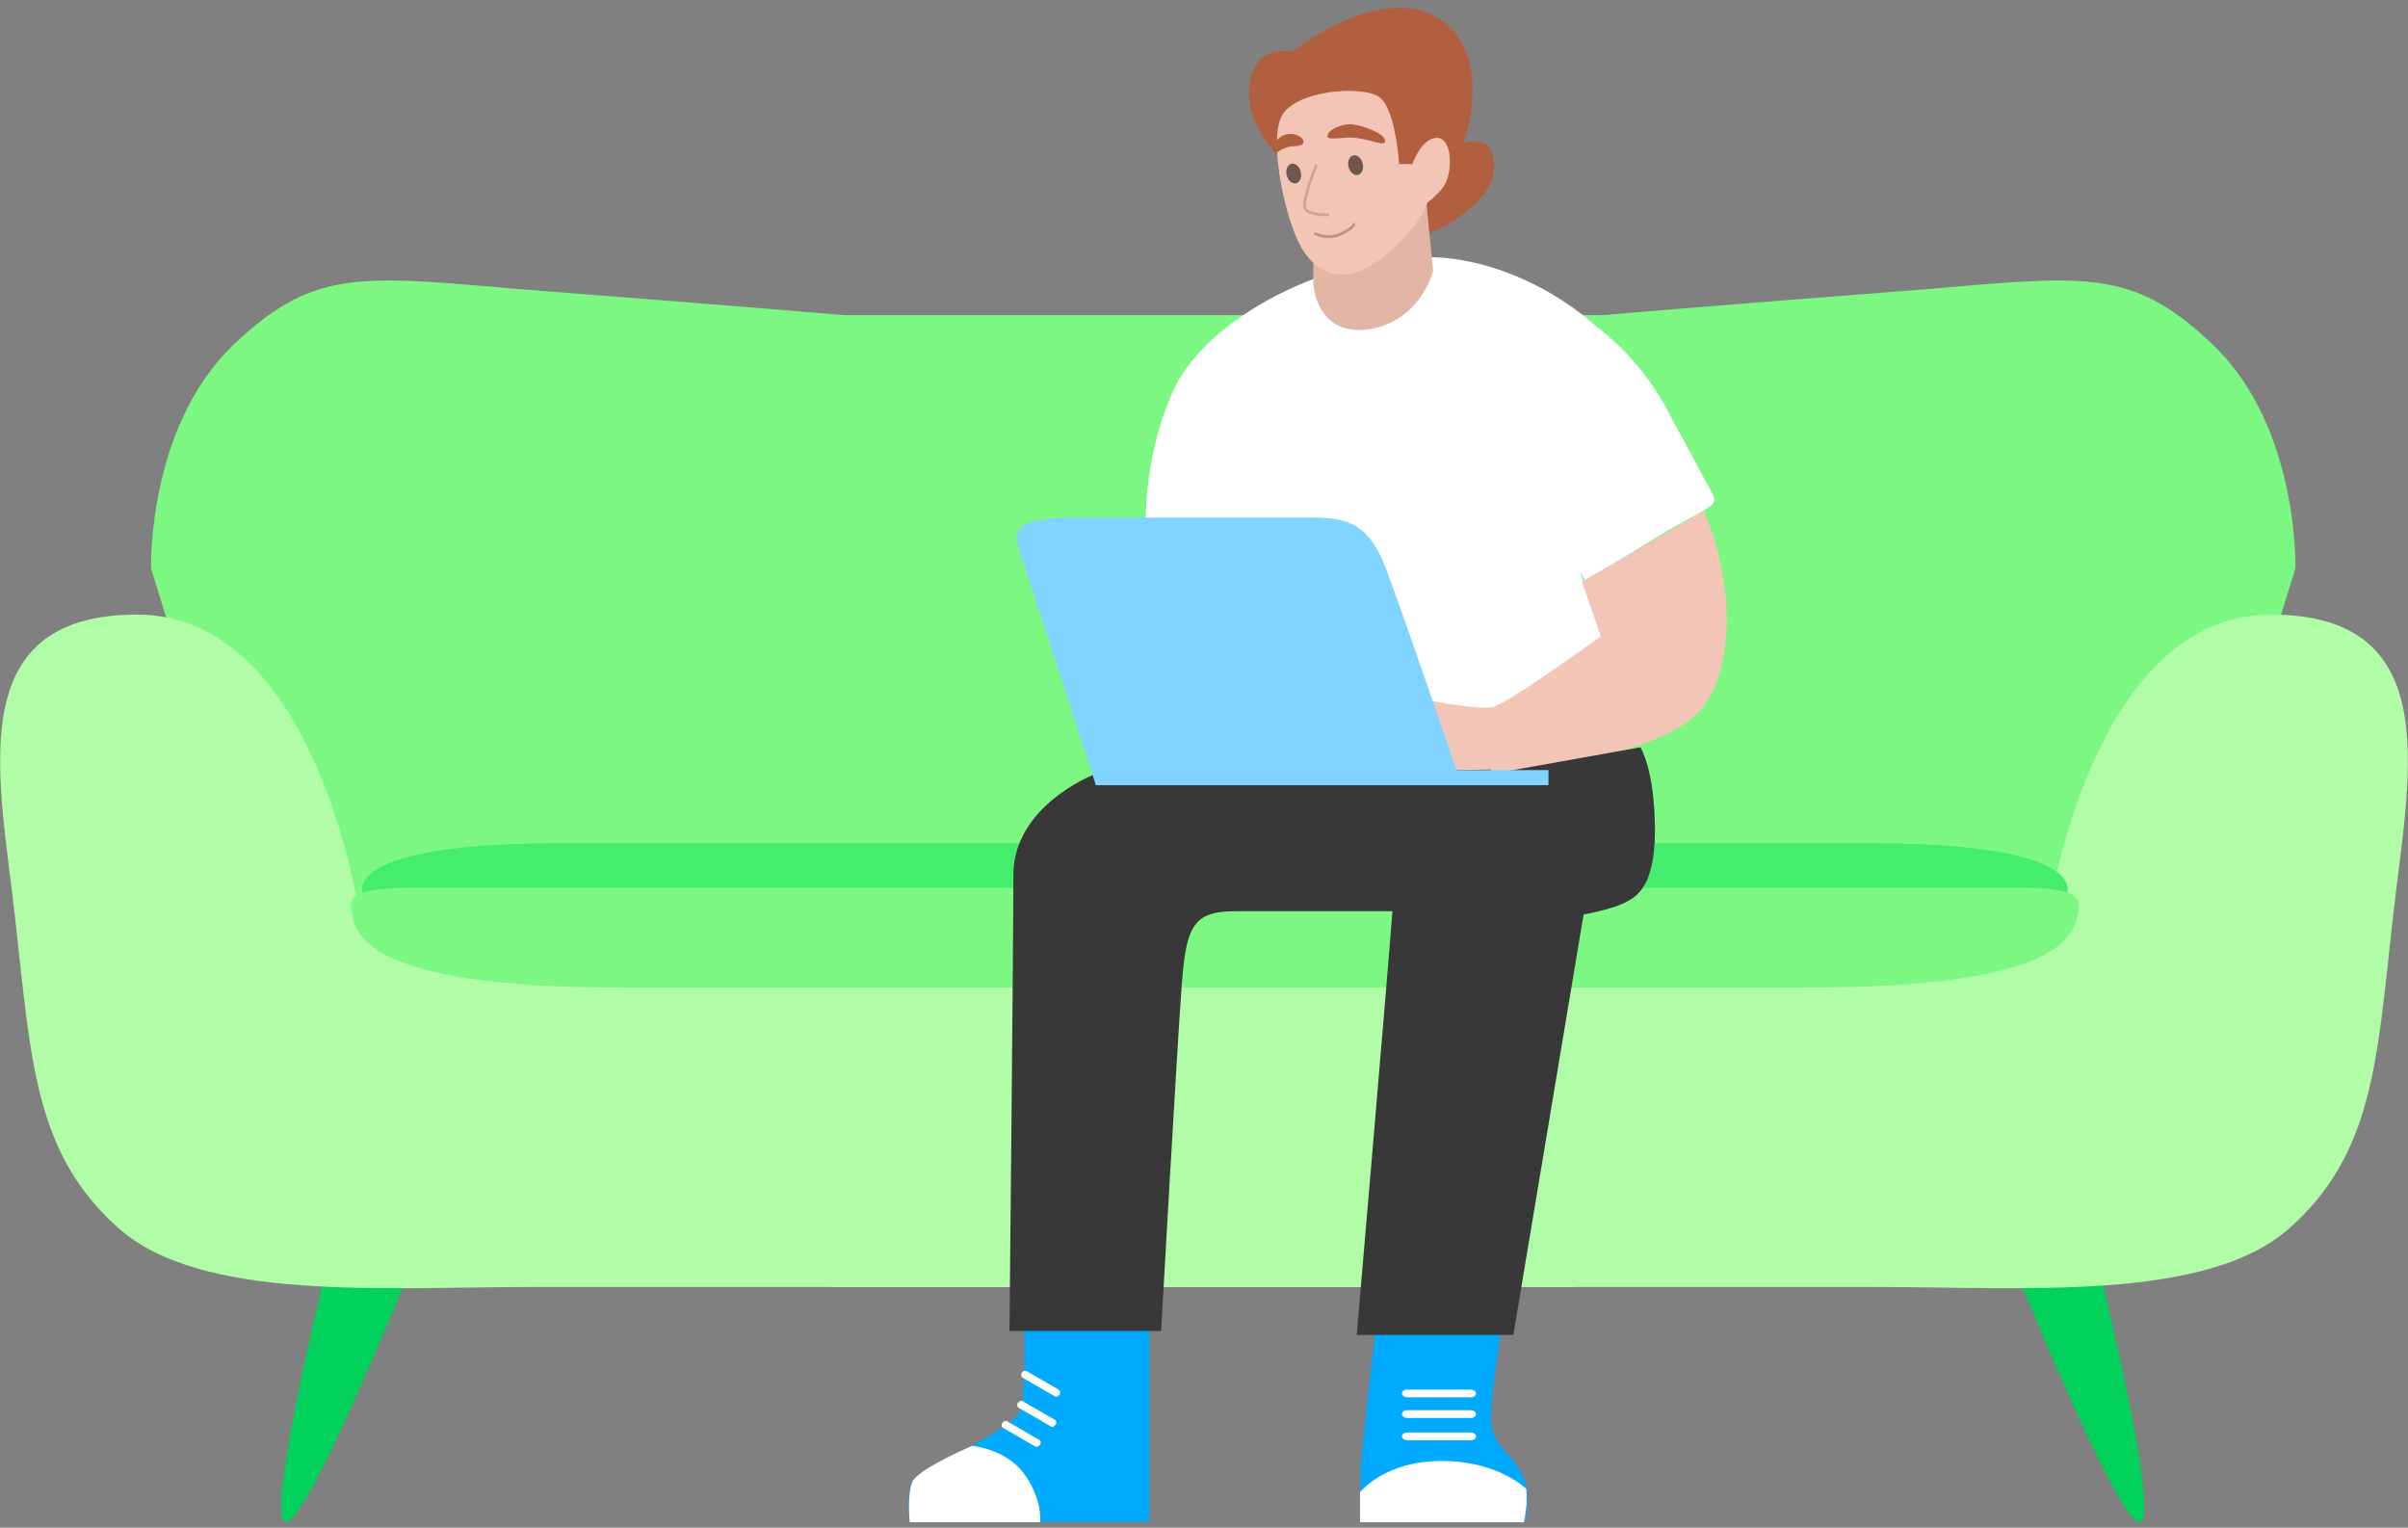<?xml version="1.0" encoding="UTF-8"?> <svg xmlns="http://www.w3.org/2000/svg" xmlns:xlink="http://www.w3.org/1999/xlink" id="eqgKZeIwNXM1" viewBox="0 0 432 274" shape-rendering="geometricPrecision" text-rendering="geometricPrecision"><rect x="0" y="0" width="432" height="274" fill="#808080" stroke="none"/><style> #eqgKZeIwNXM12_tr {animation: eqgKZeIwNXM12_tr__tr 3000ms linear infinite normal forwards}@keyframes eqgKZeIwNXM12_tr__tr { 0% {transform: translate(283px,74.739px) rotate(0deg);animation-timing-function: cubic-bezier(0.445,0.05,0.55,0.95)} 33.333% {transform: translate(283px,74.739px) rotate(5.566deg)} 66.667% {transform: translate(283px,74.739px) rotate(5.566deg)} 83.333% {transform: translate(283px,74.739px) rotate(0deg)} 100% {transform: translate(283px,74.739px) rotate(0deg)}} #eqgKZeIwNXM26_tr {animation: eqgKZeIwNXM26_tr__tr 3000ms linear infinite normal forwards}@keyframes eqgKZeIwNXM26_tr__tr { 0% {transform: translate(245.103px,53.877px) rotate(0deg)} 16.667% {transform: translate(245.103px,53.877px) rotate(0deg)} 36.667% {transform: translate(245.103px,53.877px) rotate(-10.428deg)} 83.333% {transform: translate(245.103px,53.877px) rotate(-10.428deg)} 100% {transform: translate(245.103px,53.877px) rotate(0deg)}} #eqgKZeIwNXM32_ts {animation: eqgKZeIwNXM32_ts__ts 3000ms linear infinite normal forwards}@keyframes eqgKZeIwNXM32_ts__ts { 0% {transform: translate(237.649px,30.374px) scale(1,1)} 33.333% {transform: translate(237.649px,30.374px) scale(1,1)} 36.667% {transform: translate(237.649px,30.374px) scale(1,0.2)} 40% {transform: translate(237.649px,30.374px) scale(1,1)} 66.667% {transform: translate(237.649px,30.374px) scale(1,1)} 70% {transform: translate(237.649px,30.374px) scale(1,0.2)} 73.333% {transform: translate(237.649px,30.374px) scale(1,1)} 76.667% {transform: translate(237.649px,30.374px) scale(1,0.2)} 80% {transform: translate(237.649px,30.374px) scale(1,1)} 100% {transform: translate(237.649px,30.374px) scale(1,1)}} </style><path d="M73.601,227.629c0,0-18.3,45.4-22.3,45.4s7.2-45.4,7.2-45.4h15.1Z" fill="#02d15c"></path><path d="M361.5,227.629c0,0,18.3,45.4,22.3,45.4c4.1,0-7.2-45.4-7.2-45.4h-15.1Z" fill="#02d15c"></path><path d="M27.099,101.93c0,0-.7-25.2,14.7-40c13.8-13.2,22-12.6,47.6-10.4c3,.3,6.3.5,9.8.8c33.6,2.6,52.3,4.2,52.3,4.2h2.9h130.1h2.9c0,0,18.7-1.6,52.3-4.2c3.5-.3,6.8-.5,9.8-.8c25.7-2.2,33.8-2.8,47.6,10.4c15.4,14.8,14.7,40,14.7,40l-18.4,59.5-174-2.8-174,2.8-18.3-59.5Z" clip-rule="evenodd" fill="#7cf782" fill-rule="evenodd"></path><path d="M367.6,163.53c0,0,7.7-53.3,39.8-53.3c32.2,0,24.5,30.1,21.8,55.2-2.8,25.1-3.5,41.5-18.4,54.8s-47.6,10.6-74.7,10.6h-187.1v-56.6l218.6-10.7Z" fill="#b1fca7"></path><path d="M64.4,163.53c0,0-7.7-53.3-39.8-53.3-32.2,0-24.5,30.1-21.8,55.2c2.8,25.1,3.5,41.5,18.4,54.8s47.6,10.6,74.7,10.6h187.1v-56.6L64.4,163.53Z" fill="#b1fca7"></path><path d="M100.7,151.23c-40,0-35.6,9-35.6,9h305.7c0,0,4.4-9-35.6-9h-234.5Z" fill="#45ed6f"></path><path d="M355.498,159.228c-1.6,0-3.3,0-5.1,0h-264.8c-1.8,0-3.5,0-5.1,0-11.1-.1-18-.1-17.5,3.5c0,.1,0,.2,0,.3.6,4.3,1.9,14.1,48.5,14.1h212.9c46.6,0,47.9-9.8,48.5-14.1c0-.1,0-.2,0-.3.6-3.7-6.4-3.6-17.4-3.5Z" fill="#7cf782"></path><path d="M206.199,237.731v35.2h-43c0,0-.7-5.3.5-7.3s17.9-9.1,19.2-12.4c1.3-3.2.8-15.7.8-15.7l22.5.2Z" fill="#0af"></path><path d="M246.802,238.031c0,0-2.6,22.5-2.7,25.6c0,3.1,0,9.4,0,9.4h29.4c0,0,1.7-5.2-.8-9.3s-5.4-4.8-5.2-10s1.9-15.7,1.9-15.7h-22.6Z" fill="#0af"></path><path d="M205.599,96.128c0,0-1-13.1,4.9-26.1s28-24.5,46.6-23.9c18.5.6,36.5,15.802,36.5,23.9s-7.5,8.646-6.2,11.146-1.3,0,1.847,7.354c-9.3,5.7-5.147,15.9-5.147,15.9l9.5,28.9-84.5-.4-3.5-36.8Z" fill="#fff"></path><g id="eqgKZeIwNXM12_tr" transform="translate(283,74.739) rotate(0)"><g transform="translate(-283,-74.739)"><path d="M284.499,104.428C251.709,38.514,286.099,49.361,298.999,73.328s6.9,12.7,8.2,15.2-.8,2.2-10.6,8.2c-9.3,5.7-12.5,7.7-12.5,7.7" fill="#fff"></path><path d="M305.699,91.629c0,0,5.6,12.4,3.7,24.9s-7.8,15.2-23.3,19.6-29.5,2.9-29.5,2.9l-1.9-13.7c0,0,10.4,2.1,13.1,1.5s19.4-12.7,19.4-12.7l-3.4-9.8l21.9-12.7Z" fill="#f3c5b6"></path></g></g><path d="M294.298,134.031c0,0,2.6,4.1,2.6,14.9s-3.8,12.2-5.9,13.2-6.9,1.9-6.9,1.9l-12.6,75.4h-28.1c0,0,5.6-65,6.6-78.4c1-13.3,6.3-20.2,6.3-20.2l38-6.8Z" fill="#383838"></path><path d="M196.002,139.031c0,0-14.2,5.6-14.2,17.9s-.7,81.8-.7,81.8h27.2c0,0,2.9-51.4,3.7-62s2-13.3,9.7-13.3s28.3,0,28.3,0l17.5-25.4-71.5,1Z" fill="#383838"></path><path d="M196.6,140.828c0,0-11.3-34.9-13.2-40.4-1.8-5.5-2.3-7.6,10.9-7.6h41c6.9,0,10.4,1.4,13.4,9.3c3,7.9,12.6,36,12.6,36h16.5v2.7h-81.2Z" fill="#80d4ff"></path><path d="M174.399,259.328c0,0,6.1.5,9.4,5.1s2.8,8.6,2.8,8.6h-23.4c0,0-.5-5.1.5-7.3c1.1-2.3,10.7-6.4,10.7-6.4Z" fill="#fff"></path><path d="M244.1,267.531c0,0,4.4-5.5,14.5-5.5c10.2,0,15.2,5,15.2,5s.2,1.7,0,3.4-.4,2.6-.4,2.6h-29.4v-5.5h.1Z" fill="#fff"></path><path d="M263.8,256.93h-11.3c-.6,0-1,.3-1,.7s.5.7,1,.7h11.3c.6,0,1-.3,1-.7s-.4-.7-1-.7Z" fill="#fff"></path><path d="M186.399,258.228l-5.7-3.3c-.3-.2-.7,0-.9.3s-.1.8.2.9l5.7,3.3c.3.2.7,0,.9-.3.2-.4.1-.8-.2-.9Z" fill="#fff"></path><path d="M189.2,254.631l-5.7-3.3c-.3-.2-.7,0-.9.3s-.1.8.2.9l5.7,3.3c.3.2.7,0,.9-.3.2-.4.1-.8-.2-.9Z" fill="#fff"></path><path d="M189.899,249.228l-5.7-3.3c-.3-.2-.7,0-.9.3s-.1.7.2.9l5.7,3.3c.3.2.7,0,.9-.3s.1-.7-.2-.9Z" fill="#fff"></path><path d="M263.8,252.93h-11.3c-.6,0-1,.3-1,.7s.5.7,1,.7h11.3c.6,0,1-.3,1-.7s-.4-.7-1-.7Z" fill="#fff"></path><path d="M263.8,249.23h-11.3c-.6,0-1,.3-1,.7s.5.7,1,.7h11.3c.6,0,1-.3,1-.7s-.4-.7-1-.7Z" fill="#fff"></path><g id="eqgKZeIwNXM26_tr" transform="translate(245.103,53.877) rotate(0)"><g transform="translate(-245.103,-53.877)"><path d="M263.999,37.128c-6.3,5.3-9.1,4.8-9.6,5.3l-22.6-12.5c-2.7-1.8-8.1-7-7.7-13.9s5.3-7.3,7.7-6.7c5.1-4.1,17.5-11.2,26-6.2s6.7,17.1,4.8,22.5c.5-.2,1.8-.4,3.4,0c1.9.5,4.3,6.2-2,11.5Z" fill="#b15f3f"></path><path d="M257.102,48.528l-1.5-15.2-20,10.5v6.5c0,3,1.9,10.6,11.2,8.5c6.7-1.6,9.6-7.5,10.3-10.3Z" fill="#e3b5a7"></path><path d="M257.798,24.73c-2.3,0-3.9,3.2-4.4,4.7h-2.4c-.2-3.2-1.1-10-3.4-11.9-2.9-2.4-16-1.4-17.9,3.8s1,18.5,3.9,23.3c2.9,4.7,7.7,6.6,14,1.9c5-3.8,7.8-8,8.5-10.2.3-.3,1.1-.7,2.7-2.6c1.9-2.3,1.9-9-1-9Z" fill="#f3c5b6"></path><path d="M238.201,24.63c-.5-1.2,2.7-2.6,4.6-2.3s4.1,1.2,5,1.9s1.1,1.8-.5,1.4-4.2-1.2-6.3-.9c-2.8.3-2.8-.1-2.8-.1Z" fill="#b15f3f"></path><path d="M228.499,27.329c-.6-.2.2-2.5,1.9-3.1c1.7-.7,3.8.5,3.4,1.4s-1.8.3-3.2.9c-1.2.4-1.5,1.1-2.1.8Z" fill="#b15f3f"></path><g id="eqgKZeIwNXM32_ts" transform="translate(237.649,30.374) scale(1,1)"><g transform="translate(-237.649,-30.374)"><path d="M232.522,32.872c.698-.169,1.074-1.09.839-2.056-.234-.966-.99-1.612-1.688-1.443-.697.169-1.073,1.09-.838,2.056.234.966.99,1.612,1.687,1.443Z" fill="#705650"></path><path d="M243.624,31.375c.698-.169,1.073-1.09.839-2.056-.235-.966-.99-1.612-1.688-1.443s-1.073,1.09-.839,2.056c.235.966.99,1.612,1.688,1.443Z" fill="#705650"></path></g></g><path d="M236.097,29.73c0,0-2.5,6.3-2,7.6s4.1,1.2,4.1,1.2" fill="none" stroke="#d6a199" stroke-width="0.5" stroke-linecap="round" stroke-miterlimit="10"></path><path d="M236,41.931c0,0,2.1,1.1,4.4.1s2.5-1.8,2.5-1.8" fill="none" stroke="#c98d81" stroke-width="0.5" stroke-linecap="round" stroke-miterlimit="10"></path></g></g></svg> 